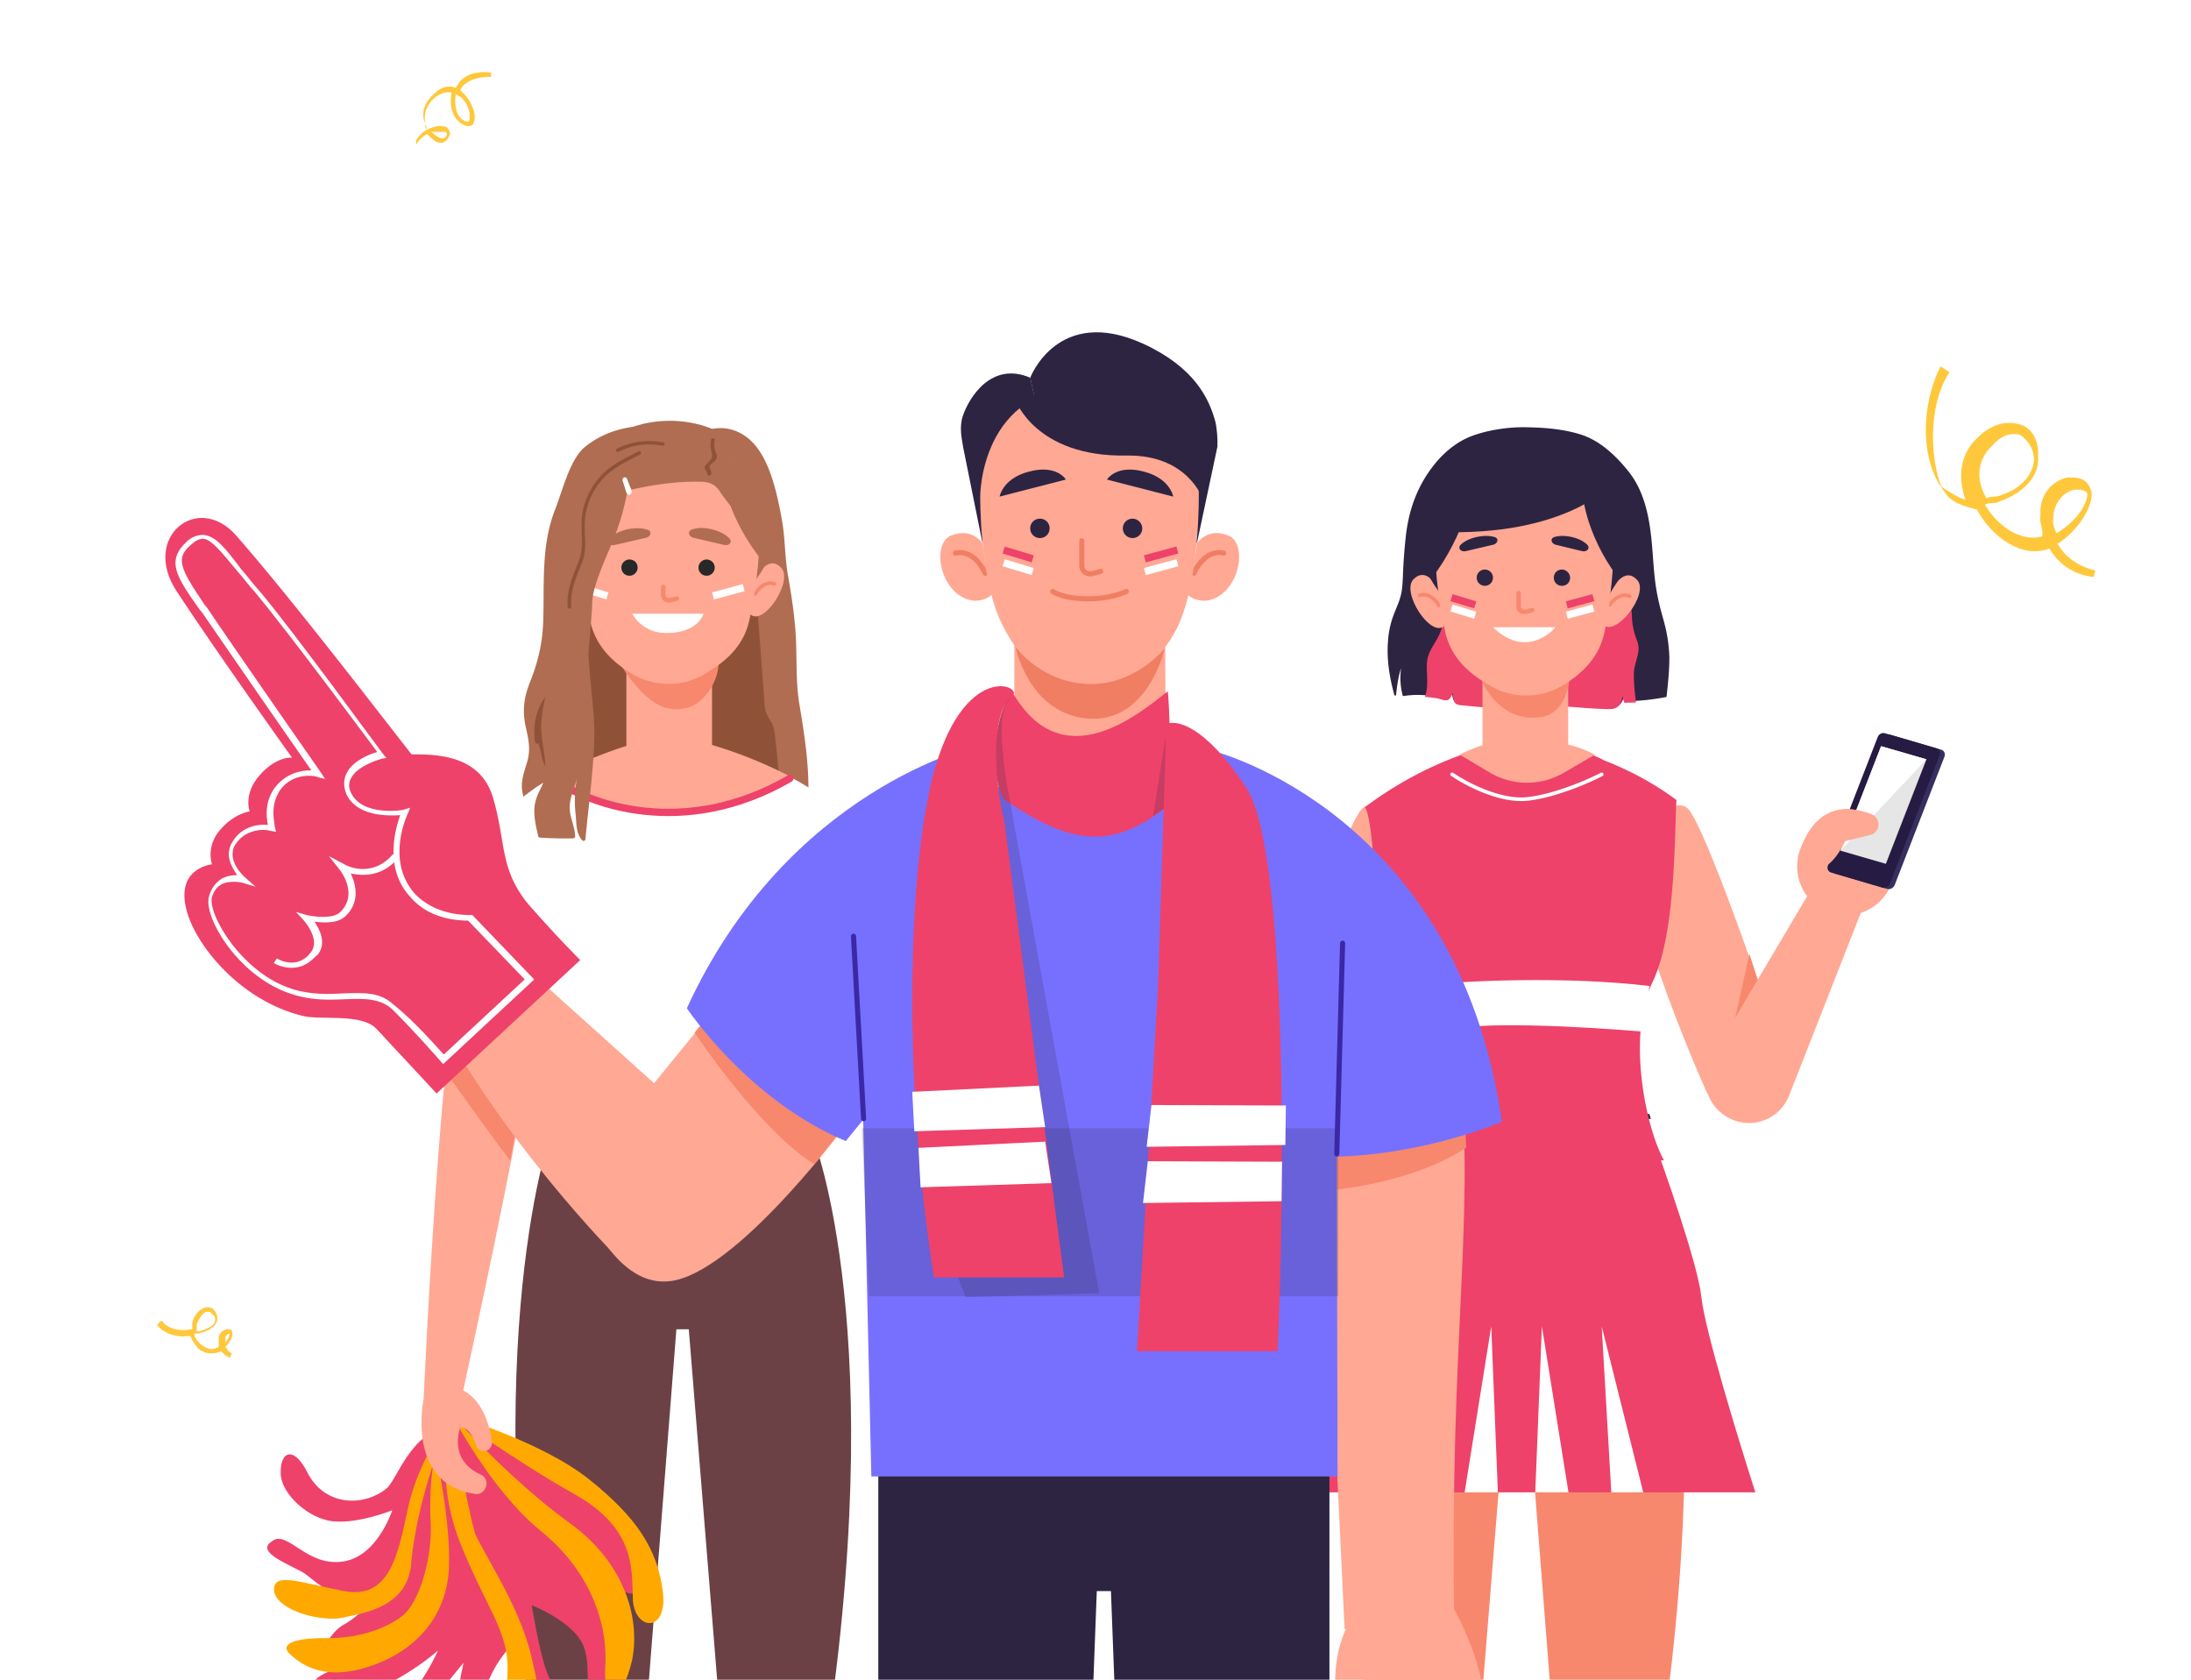 <svg xmlns="http://www.w3.org/2000/svg" fill="none" viewBox="0 0 600 460">
  <g clip-path="url(#a)">
    <path fill="#F7886D" d="m451.194 312.185-38.738-5.197.318 3.818-33.113 4.454s-21.332 53.556-2.547 171.273h26.957l9.658-119.308h3.397l9.339 119.308h27.064c18.891-117.717-2.335-174.348-2.335-174.348Z"/>
    <path fill="#2D2442" d="M443.173 306.969c.316-.112 1.92-.145 3.146-.126a455.88 455.88 0 0 0 3.149-.237l1.674-.13c-.076-.241-.152-.523-.228-.76-.24-.697.679-.995.878-.299.08.346.199.644.279.989.068-.004.072-.002.001.006l-.001-.006c-.124.008-.458.033-.929.07l.012.035a17.2 17.2 0 0 1-1.686.095c-.987.077-2.118.164-3.149.237-1.917.137-3.488.228-3.146.126Z"/>
    <path fill="#EE426A" d="M465.919 355.224c-.91-8.863-10.236-35.483-14.786-47.685l-88.146 3.853-2.843 97.297h120.561c-4.549-14.129-13.876-44.602-14.786-53.465Z"/>
    <path fill="#fff" d="M429.525 408.687h-9.099l1.82-45.46 7.279 45.46Zm20.473 0h-8.749l-2.625-45.46 11.374 45.46Zm-48.908 0h9.099l-1.819-45.46-7.28 45.46Zm-20.473 0h8.75l2.624-45.46-11.374 45.46Zm7.953-108.719c-.078.4-.117.75-.195 1.15-1.523 9.454-3.085 18.958-4.296 28.512-1.171 9.104-2.109 18.308-2.499 27.562a208.252 208.252 0 0 0-.195 13.056c.078 4.552.273 9.104.156 13.655-.234 8.754-2.46 17.158-3.202 25.862-.508 5.702-.664 11.354-.664 17.107h-.469c.039-6.703.234-13.356.937-20.009.469-4.402 1.289-8.753 1.992-13.105.742-4.602 1.015-9.204.976-13.856-.039-8.954-.312-17.758.196-26.712 1.015-17.607 3.788-34.915 6.599-52.172.079-.4.118-.8.196-1.201.117-.4.546-.25.468.151Z"/>
    <path fill="#FFA894" d="M462.506 221.757c-3.916-4.859-15.004 6.56-15.965 6.572-5.029-.021 5.723 36.491 20.443 69.937 2.821 6.384 10.518 11.234 16.605 7.705.105-.013.092-.119.197-.132 4.796-2.729 6.977-8.447 5.353-13.803-8.177-25.492-22.087-64.642-26.633-70.279Zm-89.775 0c3.916-4.859 15.005 6.56 15.966 6.572 5.028-.021-5.724 36.491-20.444 69.937-2.82 6.384-10.517 11.234-16.604 7.705-.106-.013-.093-.119-.198-.132-4.796-2.729-6.977-8.447-5.352-13.803 8.176-25.492 22.086-64.642 26.632-70.279Z"/>
    <path fill="#F7886D" d="M482.18 270.868s-9.318 16.323-8.87 15.627c.436-.802 5.751-25.287 5.751-25.287l3.119 9.66Z"/>
    <path fill="#FFA894" d="m495.602 244.227-26.897 45.42c-3.537 5.993-1.192 13.718 5.057 16.687 6.261 3.075 13.703.126 16.214-6.382l20.575-52.44-14.949-3.285Z"/>
    <path fill="#FFA894" d="M502.962 250.436c-7.225-1.353-11.941-8.358-10.587-15.577 1.353-7.22 8.364-11.932 15.589-10.579 7.225 1.352 11.94 8.357 10.587 15.577-1.354 7.22-8.364 11.931-15.589 10.579Z"/>
    <path fill="#FFA894" d="M514.119 228.219s3.113-4.231-3.638-6.07c-6.75-1.838-14.572-.232-18.119 12.601l21.757-6.531Z"/>
    <path fill="#372F5F" d="m517.514 201.165 14.091 4.139c.777.225 1.197 1.028.88 1.922l-13.621 35.128c-.33.789-1.226 1.327-2.002 1.102l-14.092-4.14c-.776-.224-1.196-1.028-.879-1.922l13.621-35.128c.33-.788 1.226-1.326 2.002-1.101Z"/>
    <path fill="#261B43" d="m516.186 200.8 14.091 4.139c.777.225 1.197 1.028.879 1.922l-13.62 35.129c-.33.788-1.226 1.326-2.002 1.101l-14.092-4.139c-.776-.225-1.196-1.028-.879-1.922l13.62-35.128c.317-.895 1.226-1.327 2.003-1.102Z"/>
    <path fill="#E6E6E6" d="m515.127 204.346 12.421 3.597-11.11 28.621-12.421-3.598 11.11-28.62Z"/>
    <path fill="#fff" d="m527.548 207.944-23.531 25.022 11.11-28.62 12.421 3.598Z"/>
    <path fill="#FFA894" d="M506.56 221.545s3.028.268 5.948 1.404c1.237.488 2.038 1.779 1.891 3.186-.173 1.197-1.004 2.261-2.255 2.522l-6.848 1.7s-2.906 6.77-7.568 7.986l2.953-11.584 5.879-5.214Z"/>
    <path fill="#EE426A" d="M408.602 204.105h16.128c3.017.34 10.168 1.651 14.645 4.176 4.677 1.808 10.068 4.353 15.544 7.904a78.993 78.993 0 0 1 4.175 2.903c-.563 10.736-.268 36.871-6.556 49.889-7.092 14.685-1.83 39.994 3.144 48.78l-77.861-1.136c.215-29.615-.291-90.192-4.03-95.589 8.425-6.315 20.104-13.082 34.811-16.927Z"/>
    <path fill="#fff" d="m449.995 282.527 1.706-12.502c-22.292-2.727-51.561-1.516-63.693-.001-.379 0 .228 3.411 7.962 12.503 6.369-3.182 38.671-1.326 54.025 0Z"/>
    <path fill="#2D2442" d="M455.485 169.55c-1.092-3.789-1.959-7.561-2.353-11.48-.405-3.65-.541-7.289-.946-10.94-.686-6.291-2.114-12.802-6.084-17.842-3.542-4.468-7.942-8.652-13.281-10.313-4.828-1.502-9.785-1.872-14.798-1.969-4.836-.118-10.801.75-15.4 2.564-3.784 1.536-7.026 4.208-9.627 7.382-4.848 5.946-7.274 12.709-8.069 20.386a141.58 141.58 0 0 0-.619 7.655c-.153 2.381-.119 4.829-.503 7.15-.444 2.551-1.691 4.756-2.47 7.125a24.625 24.625 0 0 0-1.232 6.304c-.417 4.955.42 9.935 1.73 14.767.077.258.467.165.484-.06.274-2.486.592-4.977 1.377-7.302a18.499 18.499 0 0 0 .431 7.481c.016.132.159.203.285.143a25.413 25.413 0 0 1 5.508-.232c1.215.074 2.396.24 3.627.446.824.166 2.065.815 2.896.312.539-.334.887-1.135 1.202-1.842.052 1.153.137 2.569.956 3.048.719.401 1.922.387 2.736.465 1.088.134 2.126.229 3.209.319 1.264.112 2.566.174 3.82.198 2.059.772 4.484.162 6.678-.153a38.534 38.534 0 0 0 2.254-.188c.088-.011.126-.06.17-.065 3.76-.285 7.574-.13 11.355.118 4.051.259 8.122.695 12.19.729 2.55.043 3.52-1.503 3.667-3.572.158.56.311 1.076.47 1.636.016.132.153.16.291.188 1.022-.037 2-.068 3.023-.105a64.649 64.649 0 0 0 7.691-.991.298.298 0 0 0 .242-.208c.397-3.66.795-7.32.747-10.97-.126-3.551-.713-6.867-1.657-10.184Z"/>
    <path fill="#EE426A" d="M448.321 175.518c-.837-2.141-1.311-4.195-1.415-6.471-.078-1.354-.07-2.719-.621-3.972-.74-1.713-2.132-2.994-3.805-1.908-3.379 2.264-7.319 2.837-11.28 3.237-4.352.447-8.639.711-13.016.237-3.84-.407-7.615-.999-11.506-.74-1.969.11-3.961.399-5.897.065-1.757-.311-3.068-1.294-4.864-1.205-.217.026-.456.232-.43.449-.054 3.131-.131 6.441-1.678 9.271-1.431 2.685-3.024 4.421-3.074 7.596-.06 3.087.499 5.835-.505 8.775 1.199.072 2.365.237 3.58.44.813.163 2.038.805 2.858.308.533-.33.876-1.12 1.187-1.818.052 1.137.136 2.535.943 3.008.71.397 1.898.382 2.701.46 1.074.132 2.099.225 3.168.314 1.248.11 2.533.172 3.77.196 2.033.762 4.427.159 6.592-.151a37.48 37.48 0 0 0 2.225-.186c.087-.01.125-.059.168-.064 3.712-.281 7.477-.128 11.209.116 3.998.257 8.017.686 12.032.72 2.517.042 3.475-1.484 3.62-3.526.156.553.307 1.063.463 1.615.016.13.152.158.287.185 1.009-.036 1.975-.067 2.984-.103-.32-2.601-.597-5.207-.603-7.759.061-3.44 2.138-5.896.907-9.089Z"/>
    <path fill="#FFA894" d="M429.435 203.899v-20.044h-23.454v20.256c-1.168.318-3.184 1.061-6.262 2.546l8.222 4.891a20 20 0 0 0 20.322.077l8.496-4.968c-.107 0-3.078-1.697-7.324-2.758Z"/>
    <path fill="#F7886D" d="M405.769 186.296s4.245 11.242 15.495 10.181c10.295-.848 8.703-16.438 8.703-16.438l-24.198 6.257Z"/>
    <path fill="#FFA894" d="M395.472 171.448c-3.715 3.288-11.887-9.332-8.384-12.832 3.608-3.5 6.261 2.015 6.261 2.015l1.592 3.818 1.168 5.09.318 1.379-.955.53Z"/>
    <path stroke="#F7886D" stroke-linecap="round" stroke-linejoin="round" stroke-miterlimit="10" stroke-width=".993" d="M388.787 163.07s2.76-1.273 5.307 2.757"/>
    <path fill="#FFA894" d="M438.988 171.031c3.396 3.605 12.629-8.272 9.445-12.09-3.29-3.818-6.367 1.484-6.367 1.484l-1.911 3.606-1.592 4.985-.424 1.272.849.743Z"/>
    <path stroke="#F7886D" stroke-linecap="round" stroke-linejoin="round" stroke-miterlimit="10" stroke-width=".993" d="M446.311 163.292s-2.653-1.485-5.519 2.333"/>
    <path fill="#2D2442" d="M388.999 146.533c0 16.756 12.736 24.71 28.549 24.71 15.814 0 28.55-7.954 28.55-24.71s-12.736-28.103-28.55-28.103c-15.813 0-28.549 11.347-28.549 28.103Z"/>
    <path fill="#FFA894" d="M392.926 147.695c0 10.287 1.486 19.195 2.866 25.452 1.38 6.151 5.413 10.499 11.038 13.893l1.061.636c5.943 3.712 13.691 3.712 19.74.212 6.156-3.606 10.401-8.272 11.781-14.847 2.441-11.984 2.653-25.346 2.653-25.346s2.335-25.983-24.198-25.453c-26.532.425-24.941 25.453-24.941 25.453Z"/>
    <path stroke="#EE426A" stroke-miterlimit="10" stroke-width="2" d="m429.069 165.645 7.278-1.971m-32.357 1.971-6.502-1.971"/>
    <path stroke="#fff" stroke-miterlimit="10" stroke-width="2" d="m429.069 168.484 7.278-1.97m-32.357 1.97-6.502-1.97"/>
    <path stroke="#F7886D" stroke-linecap="round" stroke-linejoin="round" stroke-miterlimit="10" stroke-width="1.232" d="M415.851 162.438v3.605c0 .212 0 .424.106.637.318.742 1.167 1.06 1.91.848l1.698-.424"/>
    <path fill="#2D2442" d="M409.254 147.063c1.325.389.941 1.814-.403 2.128l-7.419 1.733c-1.407.329-2.416-.873-1.338-1.834.888-.792 2.242-1.577 4.295-2.028 2.169-.458 3.748-.327 4.865.001Zm16.455-.005c-1.317.393-.93 1.825.406 2.148l7.1 1.714c1.385.335 2.414-.839 1.373-1.812-.853-.799-2.17-1.591-4.197-2.046-2.073-.456-3.596-.329-4.682-.004Zm-19.092 13.373a2.228 2.228 0 1 0 .002-4.456 2.228 2.228 0 0 0-.002 4.456Zm23.349-2.227c0 1.272-.955 2.227-2.228 2.227-1.274 0-2.229-.955-2.229-2.227 0-1.273.955-2.227 2.229-2.227 1.167 0 2.228 1.06 2.228 2.227Z"/>
    <path fill="#fff" d="M408.846 171.773h17.087c.106 0-7.535 9.227-17.087 0Z"/>
    <path fill="#2D2442" d="M441.747 156.283s-10.613-14.316-8.172-28.845c0 0 7.853 3.923 9.87 14.21 2.122 10.181-1.698 14.635-1.698 14.635Zm-48.821.952s12.312-16.225 9.871-30.755c0 0-8.491 4.879-10.614 15.166-2.122 10.181.743 15.589.743 15.589Z"/>
    <path fill="#2D2442" d="M440.792 133.164s-13.585 14.847-50.837 12.302c0 0 5.731-21.846 23.774-24.18 0 0 20.801-2.439 27.063 11.878Z"/>
    <path stroke="#fff" stroke-linecap="round" d="M397.679 212.07c3.779 2.611 13.228 7.609 20.787 6.713 7.56-.895 16.589-4.848 20.158-6.713"/>
    <path fill="#6B4146" d="m222.799 312.073-33.113-4.454.318-3.818-38.738 5.196s-21.12 56.632-2.335 174.349h26.958l9.339-119.308h3.396l9.658 119.308h27.064c18.785-117.717-2.547-171.273-2.547-171.273Z"/>
    <path fill="#B06D51" d="M218.925 192.957c-1.094-6.499-.613-12.999-1.05-19.55-.35-5.356-1.181-10.659-2.099-15.911-.875-4.94-.744-9.983-1.619-14.923-1.53-8.527-3.849-19.186-10.453-23.398-6.517-4.16-12.203-.312-12.203-.312s-18.457-6.967-31.316 3.536c-4.155 3.38-6.211 12.219-8.179 17.158-3.805 9.724-2.93 19.863-3.236 30.262-.175 6.24-1.4 11.387-3.631 17.003-1.705 4.264-2.143 7.799-1.137 12.375.7 3.068 1.312 5.875.481 8.995-.656 2.392-1.618 4.68-1.574 7.28.131 3.899 2.493 7.123 4.986 9.463a32.079 32.079 0 0 0 4.592 3.588c-.875 1.456-1.487 3.223-.262 4.107 3.018 2.132 6.473 3.328 9.753 4.576 3.98 1.508 8.004 2.808 12.072 3.848 7.567 1.976 21.825-1.664 31.797-4.784h.263c3.28 0 7.129-.572 10.016-2.6 2.843-2.028 4.155-6.239 4.723-9.931 1.444-9.931-.306-21.058-1.924-30.782Z"/>
    <path fill="#8F5238" d="M213.212 211.676a157.542 157.542 0 0 0-.716-7.697c-.21-1.893-.252-4.122-1.095-5.846-.716-1.43-1.558-2.271-1.853-3.912-.253-1.388-.253-2.818-.379-4.206-.211-2.986-.464-6.014-.674-9-.463-6.141-.927-12.323-1.432-18.464-.042-.421-.506-.673-.843-.336-3.117 2.944-6.823 4.92-10.656 6.729-4.802 2.271-9.056 3.869-14.321 2.103-4.381-1.472-8.087-4.332-12.173-6.393-1.853-.925-5.939-3.323-7.877-1.472-1.011.967-1.263 2.986-1.853 4.164-.842 1.64-1.895 3.154-2.906 4.668-1.896 2.818-3.623 5.678-4.044 9.085-.295 2.439 0 4.879-1.221 7.108-1.011 1.808-2.443 3.238-3.328 5.131-1.306 2.818-1.727 5.804-1.432 8.79-.084.211-.084.463.084.631.042.168.042.379.084.547.085.421.506.421.759.21.716 1.346 1.011 4.206 1.39 5.089.758 1.683 1.811 3.197 3.074 4.543 3.075 3.28 7.203 5.257 11.289 7.024 4.043 1.724 8.045 3.322 12.467 3.827 4.971.547 9.52 2.734 14.532 3.07 4.886.379 9.646.084 14.532.715 3.496.463 6.908 0 8.34-3.617 1.39-3.743.505-8.58.252-12.491Z"/>
    <path fill="#FFA894" d="M205.5 168.269c3.715 3.287 11.887-9.333 8.384-12.833-3.502-3.499-6.261 2.015-6.261 2.015l-1.592 3.818-1.168 5.091-.318 1.378.955.531Z"/>
    <path stroke="#F7886D" stroke-linecap="round" stroke-linejoin="round" stroke-miterlimit="10" stroke-width=".993" d="M212.08 159.894s-2.759-1.273-5.307 2.757"/>
    <path fill="#F3978E" d="M161.986 167.949c-3.396 3.605-12.63-8.272-9.446-12.09 3.29-3.818 6.368 1.484 6.368 1.484l1.911 3.606 1.592 4.985.424 1.272-.849.743Z"/>
    <path stroke="#F7886D" stroke-linecap="round" stroke-linejoin="round" stroke-miterlimit="10" stroke-width=".993" d="M154.663 160.101s2.653-1.485 5.519 2.333"/>
    <path fill="#B06D51" d="M211.974 143.342c0 16.756-12.736 24.71-28.55 24.71-15.813 0-28.549-7.954-28.549-24.71s12.736-28.104 28.549-28.104c15.814 0 28.55 11.348 28.55 28.104Z"/>
    <path fill="#FFA894" d="M194.993 180.781h-23.455v30.437h23.455v-30.437Z"/>
    <path fill="#F7886D" d="M168.142 178.871s6.58 13.044 14.54 15.059c2.122.531 4.457.319 6.474-.424 3.077-1.06 6.898-5.621 7.535-10.605l.318-2.863c0 .106-14.327 7.847-28.867-1.167Z"/>
    <path fill="#FFA894" d="M208.048 144.507c0 10.287-1.486 19.195-2.866 25.453-1.38 6.151-5.413 10.499-11.038 13.892l-1.061.637c-5.943 3.711-13.691 3.711-19.74.212-6.156-3.606-10.401-8.272-11.781-14.848-2.441-11.983-2.653-25.346-2.653-25.346s-2.335-25.982 24.198-25.452c26.533.53 24.941 25.452 24.941 25.452Z"/>
    <path stroke="#fff" stroke-miterlimit="10" stroke-width="2" d="m195.259 163.195 8.395-2.273m-37.324 2.273-7.5-2.273"/>
    <path stroke="#F7886D" stroke-linecap="round" stroke-linejoin="round" stroke-miterlimit="10" stroke-width="1.23" d="M181.62 160.734v2.121c0 .212 0 .425.106.637.319.742 1.168 1.06 1.911.848l1.698-.424"/>
    <path fill="#B06D51" d="M189.454 145.018c-1.306.477-.88 1.951.474 2.266l8.376 1.951c1.398.325 2.417-.862 1.389-1.862-.943-.918-2.441-1.866-4.807-2.435-2.441-.588-4.208-.367-5.432.08Zm-12.136.053c1.328.443.931 1.897-.434 2.21l-8.56 1.964c-1.396.32-2.407-.864-1.376-1.858.957-.923 2.484-1.879 4.908-2.451 2.463-.484 4.233-.275 5.462.135Z"/>
    <path fill="#282828" d="M174.616 155.442c0 1.166-.955 2.227-2.229 2.227s-2.229-.954-2.229-2.227c0-1.167.955-2.227 2.229-2.227s2.229.954 2.229 2.227Zm21.119 0c0 1.166-.955 2.227-2.229 2.227-1.273 0-2.229-.954-2.229-2.227 0-1.167.956-2.227 2.229-2.227 1.168 0 2.229.954 2.229 2.227Z"/>
    <path fill="#fff" d="M173.13 168.059h19.528s-1.38 5.302-10.189 5.302c-6.792 0-9.339-5.302-9.339-5.302Z"/>
    <path fill="#B06D51" d="M159.226 153.1s10.613-14.317 8.172-28.846c0 0-7.854 3.924-9.87 14.211-2.123 10.181 1.698 14.635 1.698 14.635Zm48.821-.423s-12.311-14.847-9.87-29.376c0 0 8.49 4.878 10.613 15.165 2.016 10.181-.743 14.211-.743 14.211Z"/>
    <path fill="#B06D51" d="M163.38 134.213s36.965-11.936 46.259 9.553c0 0-4.246-23.331-22.288-25.664-.106.106-31.933 0-23.971 16.111Z"/>
    <path fill="#EE426A" d="M123.77 387.495s-5.746 3.449-4.867 19.195c.879 15.746 3.769 23.11-.145 31.738-3.913 8.628-13.783 16.091-26.032 18.638-11.702 2.284-10.487 13.151 3.418 8.456 14.452-4.96 23.793-13.515 23.793-13.515s-4.759 11.059-12.162 16.656c-8.777 6.935-19.158 11.949-9.412 13.979 4.599 1.147 14.487-7.672 16.162-11.176 3.877-5.915 12.426-16.109 12.426-16.109s-4.602 19.742-1.695 25.749c2.907 6.007 9.321 13.69 12.917 8.584 2.203-2.412-6.132-8.493-6.572-16.366-.897-14.389 8.991-23.208 8.991-23.208s7.011 24.238 12.686 26.213c7.295 2.54 15.773-2.229 10.38-5.014-6.749-2.804-11.842-7.755-13.938-13.48-2.097-5.726-4.104-18.231-4.104-18.231s11.613 4.497 14.238 11.314-1.288 15.445 5.215 16.347c3.524.319 3.878-5.916 4.742-9.702 1.146-4.596-4.298-24.202-3.487-23.92 5.128 2.24 9.146 6.363 9.006-3.676-.14-10.039-12.985-24.047-27.03-29.391-12.424-4.779-24.53-13.081-24.53-13.081Z"/>
    <path fill="#EE426A" d="M122.888 392.648s-4.317-1.958-8.724 2.866c-4.406 4.824-6.381 10.494-8.302 12.096-5.763 4.805-16.355 5.205-21.394-3.815-3.964-8.192-7.789-6.345-7.596-.374-.07 5.424 7.436 12.579 14.485 13.216 7.05.638 16.055-3.038 16.055-3.038s-4.531 14.316-15.387 14.17c-8.688.154-13.727-8.866-17.57-5.663-4.106 2.658 2.643 5.462 8.036 8.247 3.507 1.675 10.167 11.26 22.469 4.643-.564 1.621-7.438 8.31-11.263 10.157-3.56 2.394-5.799 7.518-5.799 7.518.265.546 8.9 4.46 20.709-5.96 11.808-10.421 12.179-18.012 12.093-32.12-.086-14.107 2.188-21.943 2.188-21.943Z"/>
    <path fill="#FFA900" d="M123.779 387.496s24.335 7.11 37.497 17.595c13.162 10.485 18.747 19.241 20.226 30.654 1.479 11.412-7.473 11.02-8.177 2.602-.44-7.872 1.342-19.513-16.173-29.243-16.704-9.448-33.373-21.608-33.373-21.608Z"/>
    <path fill="#FFA900" d="M123.779 387.496s10.588 20.487 24.013 31.518c13.161 10.485 18.675 24.664 17.968 37.132-.706 12.468 4.475 10.639 7.348-1.529 2.328-11.903-2.357-27.156-17.686-37.942-15.593-11.331-31.643-29.179-31.643-29.179Zm-.003-.002c-.299 2.166-5.376 16.745 2.78 36.386 7.892 19.094 13.53 23.781 12.277 36.513-.706 12.468-3.034 24.372 2.993 20.113 6.027-4.259 7.473-11.021 4.127-24.9-2.8-14.143-11.856-27.285-15.82-35.476-2.853-10.075-6.357-32.636-6.357-32.636Z"/>
    <path fill="#FFA900" d="M123.775 387.5s-9.113 11.814-12.005 25.339c-2.892 13.526-5.22 25.432-17.944 22.818-11.914-2.33-19.474-5.417-18.735.291 1.286 5.443 13.464 8.32 18.91 7.037 5.446-1.283 18.224-2.739 18.666-15.755 1.553-14.9 7.477-31.912 11.108-39.73Z"/>
    <path fill="#FFA900" d="M119.297 397.748s4.104 18.232 3.662 31.247c-.442 13.016-8.445 22.946-21.804 27.378-13.36 4.431-19.527-1.349-21.941-3.552-2.679-2.749 1.957-4.314 10.099-4.204 8.142.11 15.773-2.229 20.708-5.96 4.936-3.732 8.356-16.165 7.934-25.394-.65-12.488 1.342-19.515 1.342-19.515Z"/>
    <path fill="#FFA894" d="M126.218 383.981c-.531.848 30.99-137.125 21.651-135.004-.849.212-17.3 1.697-19.741 6.682-7.111 14.316-12.099 127.261-12.099 127.261l10.189 1.061Z"/>
    <path fill="#FFA894" d="M116.03 382.921s-5.094 23.544 14.115 26.195c1.274.212 2.441-.53 2.866-1.803l.106-.212c.425-1.379-.212-2.757-1.486-3.287-3.184-1.379-7.96-4.985-5.625-12.939 0 0 2.76-.318 4.352 4.879.424 1.378 1.91 2.015 3.184 1.378.849-.424 1.273-1.378 1.167-2.227-.425-3.606-2.335-12.408-9.34-14.741l-9.339 2.757Zm279.656 53.473s29.491 43.894-7.237 64.811c-2.405 1.461-5.373.89-7.269-1.362l-.388-.347c-1.982-2.468-1.816-5.794.33-7.903 5.322-5.382 12.053-16.591.848-30.925 0 0-5.845 1.58-4.835 13.461.263 3.154-2.226 5.652-5.323 5.382-2.064-.179-3.701-1.782-4.177-3.598-2.078-7.695-5.381-27.187 6.899-37.6l21.152-1.919Z"/>
    <path fill="#F7886D" d="M121.504 292.749s18.148 25.559 18.254 25.028c.107-.53 6.368-35.951 6.368-35.951l-22.075-9.545-2.547 20.468Z"/>
    <path fill="#fff" d="M172.917 206.131c.743 0-44.894.849-53.278 58.435l26.214 4.029 5.307 43.482h73.23l14.54-80.387s-10.295-17.393-40.436-25.983l-25.577.424Z"/>
    <path fill="#FFA894" d="M150.629 213.128s6.474 8.59 32.901 8.59c26.214 0 32.9-9.014 32.9-9.014s-15.495-8.591-33.431-11.454c.106 0-15.92 2.863-32.37 11.878Z"/>
    <path stroke="#EE426A" stroke-linecap="round" stroke-width="2" d="M151.437 213.203c9.478 7.009 35.713 16.821 64.83 0"/>
    <path fill="#B06D51" d="M200.249 133.532c-.926-3.533-2.569-5.173-6.149-5.973-7.161-1.556-14.616-.588-21.229 2.398-.085-.084-.253-.126-.421-.084.042-.589.126-1.178.168-1.767.042-.631-.927-.631-.969 0a32.886 32.886 0 0 1-.21 2.019c-2.57.673-5.097 1.388-7.624 2.187-2.233.715-5.307 1.304-7.287 2.608-1.348.883-1.516 2.986-1.811 4.416a39.273 39.273 0 0 0-1.011 7.697c-.042 1.093 0 2.187.042 3.28-1.306 3.365-2.19 6.856-2.569 10.473-.632 5.636.084 10.977.884 16.529 0 .042 0 .126.042.21a40.838 40.838 0 0 1-.547 3.87c-.969 5.551-2.991 10.893-3.328 16.529-.337 5.678 2.654 12.365 0 17.664-.969 1.935-1.769 3.66-1.895 5.889-.127 2.523.505 5.089 1.053 7.528.042.21.252.337.463.379 3.033.21 6.108.252 9.14.21.253 0 .506-.21.506-.505-.042-2.86-1.601-5.383-1.475-8.243.085-2.65 1.306-5.131 1.98-7.697v.084c-.59 3.365-.758 6.183-.379 9.632.253 2.355.042 5.425 1.853 7.276.337.336.801.042.843-.337.842-9.295 2.232-18.758 2.443-28.095.084-4.626-.548-9.253-.927-13.879a638.18 638.18 0 0 1-.716-8.538c.505-6.435 1.053-12.366 1.053-14.258.042-4.29 3.791-12.407 5.434-16.319 1.937-4.668 3.369-9.463 4.212-14.384 6.613-1.514 13.563-2.608 20.344-2.397 2.527.084 3.959.967 5.265 3.112.843 1.43 8.309 10.346 8.603 11.987.548 2.776-5.497-11.325-3.98-8.844.295.463 1.621-5.414 1.706-5.877.674-4.71-2.285 5.846-3.507 1.22Z"/>
    <path fill="#8F5238" d="M195.851 126.161c.322-.415.552-.798.506-1.245 0-.479-.368-.99-.506-1.469-.322-.99-.322-1.948-.092-2.97.092-.479-.921-.671-1.013-.192-.184.894-.276 1.789-.092 2.683.323 1.565.875 2.172-.644 3.577-.506.479-1.059.99-1.059 1.596 0 .32.829 1.374.737 1.533-.323.416.598.799.92.384.368-.479.184-.384.138-.926-.046-.48-.644-1.118-.368-1.693.23-.351 1.151-.862 1.473-1.278Zm-21.014-2.549c-3.749 1.935-7.666 3.701-10.53 6.94-2.401 2.692-4.086 6.056-4.76 9.589-.885 4.585.716 9.169-1.095 13.627-1.685 4.206-3.328 7.781-2.991 12.45.042.631 1.011.631.969 0-.295-4.627 1.306-7.991 2.949-12.113 1.558-3.954.505-7.571.8-11.692.295-3.996 1.937-7.865 4.549-10.894 2.822-3.322 6.739-5.089 10.53-7.024.632-.336.169-1.177-.421-.883Zm6.824-2.485c-4.465-.757-8.677-.336-12.763 1.767-.547.294-.084 1.135.506.841 3.833-1.977 7.792-2.398 12.004-1.683.632.127.885-.799.253-.925Z"/>
    <path fill="#fff" d="M172.534 133.24c-.252-.589-.463-1.22-.716-1.809-.126-.336-.21-.673-.631-.715-.295-.042-.548.169-.674.421v.042c-.042.084-.085.21-.042.379.21.63.421 1.303.631 1.934.169.505.253 1.22.59 1.683.463.673 1.264.21 1.306-.505 0-.463-.295-.967-.464-1.43Z"/>
    <path fill="#2D2442" d="M240.522 395.746v114.96h56.993l4.351-114.96h-61.344Zm123.538 0v114.96h-56.993l-4.351-114.96h61.344Z"/>
    <path fill="#2D2442" d="M332.963 395.746h-58.797v39.981h58.797v-39.981Z"/>
    <path fill="#FFA894" d="M400.011 295.023c3.551 40.394-2.891 72.037-1.815 146.439l-29.975 4.718-6.939-144.663 38.729-6.494Z"/>
    <path fill="#F7886D" d="M366.075 325.75s21.014-1.909 35.448-11.454l-.425-8.378-35.023 4.772v15.06Z"/>
    <path fill="#7770FF" d="M332.326 205.699s66.863 16.756 78.962 101.491c0 0-32.689 14.211-65.483 8.06l7.323-28.315-20.802-81.236Z"/>
    <path fill="#FFA894" d="m132.693 254.91 49.776 44.753-15.177 42.844s-37.783-38.495-54.764-79.113l20.165-8.484Z"/>
    <path fill="#FFA894" d="M157.104 322.465s9.339 32.346 28.018 28.104c18.679-4.348 47.759-44.117 47.759-44.117l-6.474-67.979-52.322 64.373-16.981 19.619Z"/>
    <path fill="#F7886D" d="M190.217 282.801s17.618 26.619 32.794 36.057l9.871-12.408-38.102-29.376-4.563 5.727Z"/>
    <path fill="#7770FF" d="M267.586 204.215s-51.898 11.665-79.492 71.903c0 0 16.662 25.134 43.514 36.375l17.936-21.952 18.042-86.326Z"/>
    <path fill="#7770FF" d="M267.587 204.002c-20.271 10.393-33.007 24.18-33.007 24.18l4.033 176.151h127.676l-.425-175.197s-16.131-15.696-33.537-23.437c-14.858-6.575-50.412-9.015-64.74-1.697Z"/>
    <path fill="#2D2442" d="M366.5 309H236l2 46h128.5v-46Z" opacity=".2" style="mix-blend-mode:multiply"/>
    <path stroke="#3A28A7" stroke-linecap="round" stroke-linejoin="round" stroke-miterlimit="10" stroke-width="1.397" d="m366.076 315.989 1.592-57.692M236.49 306.345l-2.76-49.95"/>
    <path fill="#2D2442" d="m269.073 148.831-5.307-26.301c-.318-2.121-1.167-5.408-.106-8.59 1.698-5.09 7.854-15.06 18.467-10.499l2.335 10.393s-11.038 2.227-15.389 16.544v18.453Z"/>
    <path fill="#2D2442" d="M281.278 108.852c-.212 3.499-3.29 18.559-14.009 24.073 0 0-9.34-20.15 14.009-24.073Z"/>
    <path fill="#FFA894" d="m319.2 198.43-.246-44.977h-41.179v44.648l-12.311 5.62s2.865 18.559 33.325 18.984c30.46.424 33.538-18.029 33.538-18.029L319.2 198.43Z"/>
    <path fill="#2D2442" d="M282.127 103.44s7.535-19.937 30.884-9.332c14.116 6.469 18.042 15.059 19.741 21.104.53 2.015.742 5.197.636 7.106l-5.625 26.512-22.075-36.693-21.332 1.696-2.229-10.393Z"/>
    <path fill="#FFA894" d="M327.763 148.831s2.76-4.454 8.491-2.227c5.731 2.121 3.184 16.12-5.413 17.817 0 0-3.078.636-5.519-1.485 0 0 2.123-10.287 2.441-14.105Z"/>
    <path stroke="#F07E62" stroke-linecap="round" stroke-linejoin="round" stroke-miterlimit="10" stroke-width="1.397" d="M335.087 151.48s-4.776-1.59-8.172 5.515"/>
    <path fill="#FFA894" d="M269.073 148.831s-2.76-4.454-8.491-2.227c-5.731 2.121-3.184 16.12 5.413 17.817 0 0 3.078.636 5.519-1.485 0 0-2.123-10.287-2.441-14.105Z"/>
    <path stroke="#F07E62" stroke-linecap="round" stroke-linejoin="round" stroke-miterlimit="10" stroke-width="1.397" d="M261.644 151.48s4.775-1.59 8.172 5.515"/>
    <path fill="#FFA894" d="M328.293 135.574c0 8.378-.849 25.982-5.943 36.375-4.882 9.757-12.842 15.059-23.349 15.378-10.507.318-18.361-3.712-24.622-16.438-6.262-12.726-5.944-35.103-5.944-35.103s0-29.907 29.611-29.907c31.203-.106 30.247 29.695 30.247 29.695Z"/>
    <path fill="#F07E62" d="M278.094 177.145s3.502 17.498 18.679 19.513c17.512 2.333 22.181-19.089 22.181-19.089s-7.747 9.756-20.059 9.756c-13.584 0-20.801-10.18-20.801-10.18Z"/>
    <path stroke="#F07E62" stroke-linecap="round" stroke-linejoin="round" stroke-miterlimit="10" stroke-width="1.397" d="M296.242 148.09v6.893c0 .318.106.53.212.849.425 1.06 1.592 1.484 2.654 1.272l2.335-.636"/>
    <path fill="#2D2442" d="M287.433 144.694a2.627 2.627 0 0 1-2.653 2.652 2.627 2.627 0 0 1-2.653-2.652 2.626 2.626 0 0 1 2.653-2.651 2.626 2.626 0 0 1 2.653 2.651Zm25.366 0a2.627 2.627 0 0 1-2.654 2.652 2.627 2.627 0 0 1-2.653-2.652 2.627 2.627 0 0 1 2.653-2.651c1.38 0 2.654 1.167 2.654 2.651Zm-9.658-13.362 18.148 4.666s-.849-5.09-8.278-6.893c-7.323-1.909-9.87 2.227-9.87 2.227Zm-11.25 0-18.149 4.666s.849-5.09 8.278-6.893c7.43-1.909 9.871 2.227 9.871 2.227Z"/>
    <path stroke="#F07E62" stroke-linecap="round" stroke-linejoin="round" stroke-miterlimit="10" stroke-width="1.397" d="M288.282 161.98s2.654 2.015 9.764 2.015c6.368 0 10.401-2.015 10.401-2.015"/>
    <path stroke="#EE426A" stroke-miterlimit="10" stroke-width="2" d="m313.513 153.043 8.911-2.413m-39.619 2.413-7.962-2.413"/>
    <path stroke="#fff" stroke-miterlimit="10" stroke-width="2" d="m313.513 156.523 8.911-2.412m-39.619 2.412-7.962-2.412"/>
    <path fill="#2D2442" d="M278.094 109.591s5.519 15.59 30.353 15.166c16.875-.318 20.908 11.877 20.908 11.877s-2.972-27.255-3.714-27.043c-.743.212-25.684-6.681-25.684-6.681l-21.863 6.681Z"/>
    <path fill="#EE426A" d="M274.792 218.809c-5.108-11.373-.749-25.524 2.325-29.473 13.621 24.01 34.611 6.318 42.651 0 .428 1.705.995 20.312.428 31.053-15.608 12.637-26.959 11.058-45.404-1.58Z"/>
    <path fill="#2D2442" d="m315.788 223.43 3.412-21.594v19.321l-3.412 2.273Zm-51.332 131.836-3.263-8.524 9.137-140.36c.209-3.092.541-13.136 6.576-15.137.239-.111.498-.181.779-.206-.27.054-.529.123-.779.206-4.207 1.964-2.179 16.789-1.356 22.524l25.451 140.36-36.545 1.137Z" opacity=".2" style="mix-blend-mode:multiply"/>
    <path fill="#EE426A" d="M291.408 349.826h-35.657c-9.27-59.093-6.418-115.076 0-138.402 7.641-27.772 21.935-24.631 21.935-21.521-7.417 5.599-4.819 26.704-2.68 34.739l16.402 125.184ZM319.2 204.947v-6.52c2.615-1.555 10.717-.055 22.127 17.362 11.41 17.417 10.459 111.229 8.557 154.252h-38.509l5.705-98.747 2.12-66.347Z"/>
    <path fill="#fff" d="m286.216 312.645-34.69 1.704.569 10.797 35.827-1.136-1.706-11.365Zm-1.706-15.34-34.69 1.704.569 10.797 35.827-1.136-1.706-11.365Zm29.816 20.712 36.76.132-.139 10.812-37.938.488 1.317-11.432Zm1.001-15.396 36.806.129-.14 10.813-37.985.49 1.319-11.432Z"/>
    <path fill="#FFC83C" d="M113.949 39.721c.604-1.205 1.811-2.41 3.017-3.012 1.207 1.205 2.414 2.41 3.621 2.41 1.207 0 1.81-.603 2.413-1.807.604-.603 0-1.807-.603-2.41-1.207-.602-3.017-.602-5.431.603-.603-.603-.603-1.205-.603-1.807 0-1.205-.603-4.217 3.017-7.229 1.81-1.204 3.017-1.204 4.224-1.204v.602c-.604 3.614.603 7.228 3.62 8.433 1.207.602 2.414 0 2.414-.602 1.206-1.807-.604-6.024-2.414-7.83l-1.207-1.206c1.207-2.409 4.224-3.614 8.448-3.614v-1.204c-6.034-.603-8.448 1.807-9.654 4.216-1.207-.602-3.621-.602-5.431 1.205-3.017 2.41-4.224 5.42-3.017 8.433 0 .602.603 1.204.603 1.807-1.206.602-2.413 1.807-3.017 3.011v1.205Zm6.638-3.614h1.207c.603 0 .603.602.603.602 0 .603-.603 1.205-1.207 1.205-.603 0-1.81-.602-3.017-1.807h2.414Zm4.224-10.24c.603 0 .603.602 1.206.602 2.414 1.807 3.017 5.422 2.414 6.626 0 0 0 .603-1.207 0-1.81-.602-3.017-3.614-2.413-7.228 0 0 0 .602 0 0Z"/>
    <g filter="url(#b)" opacity=".5">
      <path fill="#fff" d="M217.307 73.456c1.207-.603 1.81-1.205 2.413-1.808 1.207.603 3.621 1.205 6.034-.602 1.207-1.205 1.81-2.41 2.414-3.614 3.62.602 7.241-.602 9.051-3.012l-1.207-1.204c-1.81 2.409-4.827 3.011-8.448 2.409v-1.807c-.603-2.41-2.413-4.216-4.223-4.216-1.207 0-1.811.602-2.414 1.807-.603 1.807 0 3.011 1.81 4.216 1.207.602 2.414 1.205 4.224 1.205 0 1.204-.603 1.807-1.81 3.011-2.414 1.808-3.621 1.205-4.827.603v-2.41c0-1.204-1.207-2.409-2.414-2.409-.603 0-1.207 0-1.207.602-.603 1.205.604 3.012 1.81 4.217-.603.602-.603 1.204-1.81 1.807l.604 1.205Zm0-6.626c.603 0 1.206.602 1.206 1.204v1.205c-.603-.602-1.206-1.807-1.206-2.41Zm6.034-6.024c1.206 0 2.413 1.807 3.017 3.614v1.807c-1.207 0-2.414-.602-3.621-1.204-1.207-.603-1.81-1.807-1.207-3.012 1.207-1.205 1.207-1.205 1.811-1.205Z"/>
    </g>
    <path fill="#FFC83C" d="M62.912 371.854c-1.207-.602-1.81-1.205-2.413-1.807-1.207.602-3.62 1.205-6.035-.602-1.206-1.205-1.81-2.41-2.413-3.614-3.62.602-7.24-.603-9.051-3.012l1.207-1.205c1.81 2.409 4.827 3.012 8.447 2.409v-1.807c.604-2.409 2.414-4.216 4.224-4.216 1.207 0 1.81.602 2.414 1.807.603 1.807 0 3.012-1.81 4.216-1.207.603-2.414 1.205-4.224 1.205 0 1.205.603 1.807 1.81 3.012 2.413 1.807 3.62 1.205 4.827.602v-2.409c0-1.205 1.207-2.41 2.414-2.41.603 0 1.206 0 1.206.603.604 1.205-.603 3.012-1.81 4.216.604.603.604 1.205 1.81 1.807l-.603 1.205Zm0-6.626c-.603 0-1.207.603-1.207 1.205v1.205c.604-.603 1.207-1.807 1.207-2.41Zm-6.034-6.023c-1.207 0-2.413 1.807-3.017 3.614v1.807c1.207 0 2.414-.603 3.62-1.205 1.207-.602 1.81-1.807 1.207-3.012-1.207-1.204-1.207-1.204-1.81-1.204Z"/>
    <g filter="url(#c)" opacity=".5">
      <path fill="#fff" d="M490.114 173.072v-1.205c-1.207 0-3.017-1.205-4.223-3.012 0-.602.603-.602.603-1.204.603-1.205.603-2.41 0-3.012 0 0-.603-.603-1.81 0-.604 0-1.207.602-.604 3.012 0 .602 0 .602.604 1.204-.604.603-1.207 1.205-1.81 1.205-1.207 0-1.811-.602-1.811-1.205v-1.204l.604-1.205h-1.207c-.603.602-.603 1.205 0 2.409 0 .603 1.207 1.807 3.017 1.807 1.207 0 1.81-.602 2.414-1.204.603 1.807 2.413 3.614 4.223 3.614Zm-4.223-7.831v1.807-.602c-.604 0-1.207-.602 0-1.205 0 0-.604 0 0 0Z"/>
    </g>
    <path fill="#fff" d="M527 337.701v-1.205c1.207 0 3.017-1.205 4.224-3.012 0-.602-.604-.602-.604-1.205-.603-1.204-.603-2.409 0-3.011 0 0 .604-.603 1.811 0 .603 0 1.206.602.603 3.011 0 .603 0 .603-.603 1.205.603.603 1.206 1.205 1.81 1.205 1.206 0 1.81-.602 1.81-1.205v-1.205l-.604-1.204h1.207c.604.602.604 1.204 0 2.409 0 .603-1.206 1.807-3.017 1.807-1.206 0-1.81-.602-2.413-1.205-.604 1.808-2.414 3.615-4.224 3.615Zm4.224-7.831v1.807-.602c.603 0 1.207-.603 0-1.205 0 0 .603 0 0 0Z"/>
    <g filter="url(#d)" opacity=".5">
      <path fill="#fff" d="M86.843 312.818v-1.205c1.207 0 3.017-1.205 4.224-3.012 0-.602-.604-.602-.604-1.204-.603-1.205-.603-2.41 0-3.012 0 0 .604-.602 1.81 0 .604 0 1.207.602.604 3.012 0 .602 0 .602-.604 1.204.604.603 1.207 1.205 1.81 1.205 1.207 0 1.81-.602 1.81-1.205v-1.204l-.603-1.205h1.207c.603.602.603 1.205 0 2.409 0 .603-1.207 1.807-3.017 1.807-1.207 0-1.81-.602-2.413-1.204-.604 1.807-2.414 3.614-4.224 3.614Zm4.224-7.831v1.807-.602c.603 0 1.206-.602 0-1.205 0 0 .603 0 0 0Z"/>
    </g>
    <path fill="#fff" d="M340.053 21.41c-1.81-1.808-2.414-3.614-2.414-5.422 3.017 0 6.638-1.807 7.241-3.614 0-.602.604-1.807-1.81-3.011-1.81-.603-4.224 0-5.431 2.409-.603.602-.603 1.807-1.206 2.41-2.414-.603-4.224-3.615-4.224-7.229.603 0 1.207.603 1.81.603 3.017.602 6.034 0 7.241-2.41 1.207-1.807 1.207-3.614 0-4.819-1.207-1.204-3.017-1.807-5.431-1.204-3.017.602-4.827 3.011-5.43 6.023-.604-.602-1.207-1.807-1.81-3.012.603-3.614 3.62-9.637 8.447-12.046l-.603-1.205c-4.827 3.012-8.448 9.035-7.844 13.854 0 1.807 1.206 3.012 2.413 4.216v.603c0 3.614 1.81 7.83 5.431 8.432 0 1.808.603 4.217 3.017 6.024l.603-.602Zm-1.207-8.433c.604-1.205 2.414-2.41 4.224-1.807 1.207.602 1.207 1.204 1.207 1.204-.604 1.205-3.017 2.41-6.034 2.41 0 0 0-1.205.603-1.807ZM337.036.93c1.81-.603 3.017 0 3.62.602.604 1.205.604 2.41 0 3.614-1.206 1.807-3.62 2.41-6.033 1.807-.604 0-1.207-.602-1.811-.602 0-2.41 1.207-4.819 4.224-5.421Z"/>
    <path fill="#FFC83C" d="M573.793 156.245c-5.298-1.347-8.388-4.012-10.374-7.337 5.52-3.297 10.157-10.578 9.275-14.562-.662-1.108-.882-3.984-6.621-3.563-3.974.87-7.728 4.615-7.287 10.367-.442 1.768.882 3.984.44 5.752-5.078 1.529-11.699-2.034-15.671-8.684 1.104-.659 2.87-.21 3.974-.869 6.181-2.189 11.038-6.594 10.598-12.346.222-4.643-1.764-7.968-5.296-8.866-3.531-.898-7.505-.028-11.258 3.718-4.858 4.405-5.522 10.816-3.316 17.017-1.766-.449-4.193-2.006-6.621-3.564-2.868-7.309-3.968-21.688 2.215-31.396l-2.428-1.557c-5.521 10.816-5.525 25.855.875 34.062 1.986 3.324 5.517 4.222 9.049 5.12l.662 1.108c3.972 6.65 11.917 12.43 19.203 9.582 1.986 3.325 5.737 7.098 12.139 7.786l.442-1.768Zm-11.476-14.197c-.22-2.876 1.768-7.07 5.742-7.94 2.869-.211 3.531.898 3.531.898.22 2.875-2.871 7.729-8.391 11.026 0 0-1.324-2.216-.882-3.984Zm-16.551-20.187c2.65-3.086 5.52-3.297 7.286-2.848 2.427 1.557 3.751 3.774 3.971 6.65-.222 4.643-3.975 8.389-9.053 9.918-1.103.659-2.869.21-3.973.87-2.648-4.433-3.088-10.185 1.769-14.59Z"/>
    <g filter="url(#e)" opacity=".5">
      <path fill="#fff" d="m407.375 82.125-1.207-1.205c-1.81 2.41-3.62 3.012-4.827 3.614.603-3.012-1.207-6.024-3.62-7.228-1.207-.602-2.414-.602-3.017.602-.604 1.205-1.207 2.41-.604 4.217.604 1.807 2.414 3.614 4.827 4.216-1.206 1.807-3.62 3.012-7.844 3.012v1.807c6.638 0 9.051-2.41 9.655-4.217 2.413-.602 4.223-1.807 6.637-4.818 0 .602-.603.602 0 0Zm-12.068-3.012s.603-.603 1.207 0c1.207.602 3.017 3.012 2.413 5.421-1.81-.602-3.017-1.807-3.62-3.012 0-.602-.603-1.205 0-2.41Z"/>
    </g>
    <path fill="#fff" d="M489.268 35.871c1.81-.602 3.62-1.204 5.43-3.011l-1.207-1.205c-1.206 1.205-2.413 1.807-4.223 2.41 0-2.41-1.207-4.82-3.017-5.422-1.207-.602-2.414-.602-3.017 0-1.207.602-1.81 1.807-1.207 3.012 0 1.807 1.81 3.012 4.224 3.614h1.81c0 1.807-1.207 7.228-8.448 9.638l.604 1.807c7.241-2.41 9.051-8.433 9.051-10.843Zm-3.621-6.023c.604.602 1.811 2.41 1.811 4.216h-1.207c-1.207-.602-2.414-1.204-3.017-2.41 0-.601 0-1.204.603-1.806h1.81Z"/>
    <path fill="#EE426A" d="M82.712 278.166c-16.733-4.108-29.142-19.112-31.67-29.047-2.955-11.503 7.03-12.426 7.03-12.426s-1.802-4.713 2.14-9.358c3.942-4.644 8.152-5.116 8.152-5.116s-1.803-4.712 2.693-9.872c4.773-5.416 8.92-4.845 8.92-4.845s-20.704-28.917-31.696-45.728c-9.553-14.71 5.833-27.037 16.344-15.183 16.119 18.436 39.583 49.21 48.069 59.997 5.222.062 18.586-.561 22.277 11.733 3.69 12.294 1.678 19.568 9.705 29.307 8.304 9.482 14.221 15.286 14.221 15.286l-39.338 36.542-16.427-17.658c-4.168-4.481-15.539-2.27-20.42-3.632Z"/>
    <path fill="#fff" d="M85.475 262.824c-3.601 3.346-8.238 2.248-10.509.918l.863-1.293c.245.263 5.8 3.458 9.529-1.972 2.311-3.622-2.348-8.63-2.348-8.63l-1.962-2.109 2.825.816c2.057.546 7.248 1.129 9.188-.673 5.264-4.89.178-11.467-.067-11.731l-2.911-3.684 4.05 2.134c.246.263 7.58 4.261 13.494-2.707l1.503 1.061c-4.774 5.417-9.965 4.834-13.066 4.276 1.62 3.408 2.379 8.109-1.5 11.712-2.216 2.059-6.118 1.752-8.452 1.463 1.44 2.103 3.306 5.774 1.026 8.875l-1.663 1.544Z"/>
    <path fill="#fff" d="m146.292 268.24-24.931 23.16-.491-.527s-7.323-8.428-13.485-14.496c-3.219-2.905-7.397-2.955-12.374-2.754-4.454.208-9.431.409-14.557-1.216-14.89-4.347-25.083-21.41-23.166-27.121.65-2.077 1.79-3.627 3.42-4.65 1.353-.766 3.197-1.005 4.241-.992-1.44-2.103-3.582-5.516-1.27-9.138 2.62-4.399 7.351-4.864 9.685-4.575-.395-2.09-.94-6.006 1.65-9.885 3.142-4.393 7.629-5.121 10.24-5.09-4.809-6.834-24.255-34.953-30.012-43.362l-.49-.527c-6.493-9.2-9.372-13.404-3.554-18.808 1.385-1.287 2.983-1.789 4.55-1.77 3.378.301 6.043 3.721 10.393 9.506 1.471 1.582 2.91 3.684 4.872 5.792 9.744 11.584 33.603 44.448 34.094 44.975l.735.79-1.321.245s-6.64 1.746-8.428 5.373c-.586 1.036-.682 2.598.022 3.91 2.996 6.551 14.335 4.862 14.612 4.605l1.598-.502-.617 1.556s-6.263 12.696 1.796 21.914c5.885 6.326 14.794 5.911 15.316 5.917l.522.006 16.95 17.664Zm-24.772 20.555 22.161-20.586-15.479-16.083c-2.088-.025-10.444-.124-15.806-6.443-7.355-7.907-4.076-18.814-2.809-22.448-3.41.22-12.042.378-14.794-5.91-.671-1.833-.821-3.659.074-5.473 1.512-3.37 6.339-5.397 8.46-5.893-4.105-5.522-24.627-33.133-33.39-43.663-1.962-2.109-3.401-4.211-4.872-5.792-4.382-5.265-7.047-8.685-9.38-8.973-1.045-.013-2.122.495-3.23 1.525-4.677 3.853-3.024 6.74 3.682 16.724l.49.527c6.46 9.721 31.206 45.201 31.206 45.201l1.194 1.838-2.057-.545c-.245-.264-6.693-1.644-10.422 3.785-2.897 4.657-1.095 9.369-1.372 9.627l.427 1.569-1.812-.283c-.245-.263-6.203-1.116-9.377 3.798-2.62 4.399 2.592 8.892 2.592 8.892l2.974 2.642-3.592-1.085s-3.346-.822-5.776.452c-1.353.766-1.939 1.801-2.556 3.358-1.331 4.675 8.126 20.947 21.97 25.282 5.127 1.625 10.104 1.424 14.037 1.21 5.498-.195 9.953-.402 13.663 3.03 5.98 4.763 12.077 11.873 13.794 13.717Z"/>
  </g>
  <defs>
    <filter id="b" width="24.676" height="17.855" x="214.543" y="57.602" color-interpolation-filters="sRGB" filterUnits="userSpaceOnUse">
      <feFlood flood-opacity="0" result="BackgroundImageFix"/>
      <feBlend in="SourceGraphic" in2="BackgroundImageFix" result="shape"/>
      <feGaussianBlur result="effect1_foregroundBlur_8795_10792" stdDeviation="1"/>
    </filter>
    <filter id="c" width="14.106" height="12.699" x="478.008" y="162.371" color-interpolation-filters="sRGB" filterUnits="userSpaceOnUse">
      <feFlood flood-opacity="0" result="BackgroundImageFix"/>
      <feBlend in="SourceGraphic" in2="BackgroundImageFix" result="shape"/>
      <feGaussianBlur result="effect1_foregroundBlur_8795_10792" stdDeviation="1"/>
    </filter>
    <filter id="d" width="14.106" height="12.699" x="84.843" y="302.117" color-interpolation-filters="sRGB" filterUnits="userSpaceOnUse">
      <feFlood flood-opacity="0" result="BackgroundImageFix"/>
      <feBlend in="SourceGraphic" in2="BackgroundImageFix" result="shape"/>
      <feGaussianBlur result="effect1_foregroundBlur_8795_10792" stdDeviation="1"/>
    </filter>
    <filter id="e" width="20.292" height="18.25" x="389.083" y="74.91" color-interpolation-filters="sRGB" filterUnits="userSpaceOnUse">
      <feFlood flood-opacity="0" result="BackgroundImageFix"/>
      <feBlend in="SourceGraphic" in2="BackgroundImageFix" result="shape"/>
      <feGaussianBlur result="effect1_foregroundBlur_8795_10792" stdDeviation="1"/>
    </filter>
    <clipPath id="a">
      <path fill="#fff" d="M0 0h600v460H0z"/>
    </clipPath>
  </defs>
</svg>
